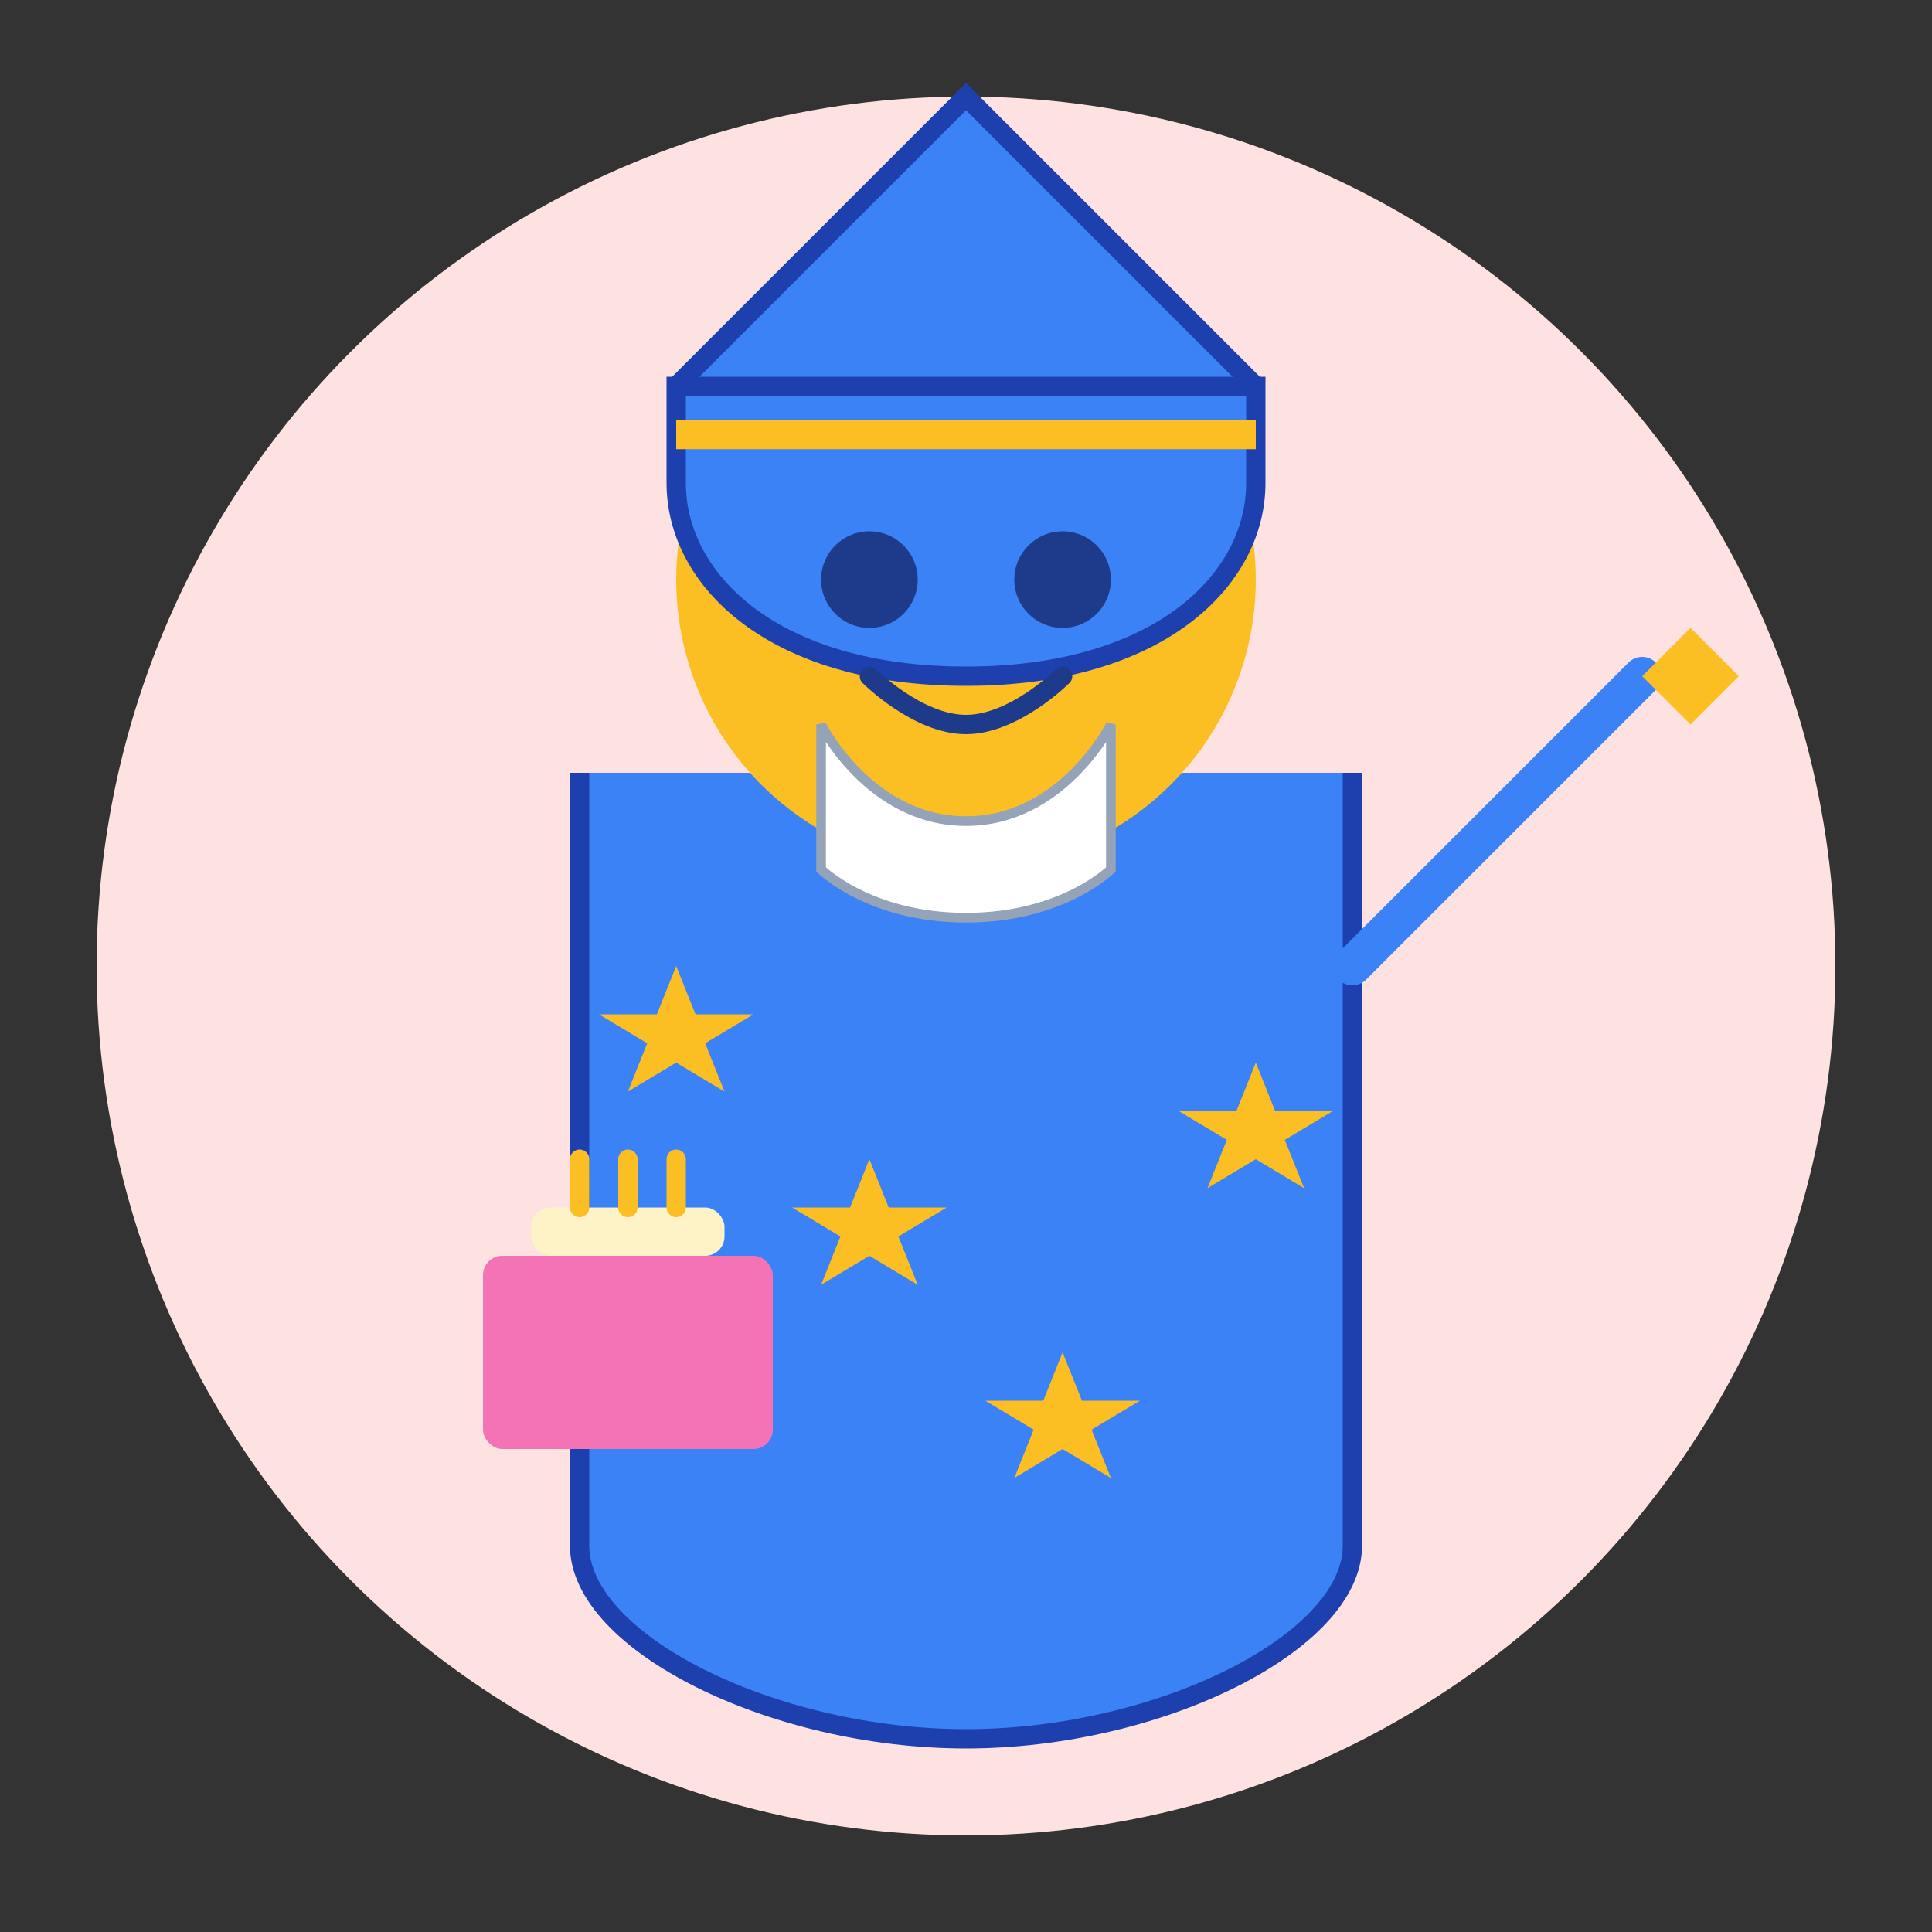 <?xml version="1.0" encoding="UTF-8"?>
<svg width="200" height="200" viewBox="0 0 200 200" fill="none" xmlns="http://www.w3.org/2000/svg">
  <rect x="0" y="0" width="200" height="200" fill="#333333" stroke="none"/>
  <!-- Background circle -->
  <circle cx="100" cy="100" r="90" fill="#FEE2E2" />
  
  <!-- Wizard robe -->
  <path d="M60 80V160C60 170 80 180 100 180C120 180 140 170 140 160V80" fill="#3B82F6" />
  <path d="M60 80V160C60 170 80 180 100 180C120 180 140 170 140 160V80" stroke="#1E40AF" stroke-width="2" />
  
  <!-- Stars on robe -->
  <path d="M70 100L72 105L78 105L73 108L75 113L70 110L65 113L67 108L62 105L68 105L70 100Z" fill="#FBBF24" />
  <path d="M90 120L92 125L98 125L93 128L95 133L90 130L85 133L87 128L82 125L88 125L90 120Z" fill="#FBBF24" />
  <path d="M110 140L112 145L118 145L113 148L115 153L110 150L105 153L107 148L102 145L108 145L110 140Z" fill="#FBBF24" />
  <path d="M130 110L132 115L138 115L133 118L135 123L130 120L125 123L127 118L122 115L128 115L130 110Z" fill="#FBBF24" />
  
  <!-- Face -->
  <circle cx="100" cy="60" r="30" fill="#FBBF24" />
  
  <!-- Wizard hat -->
  <path d="M70 40L100 10L130 40" fill="#3B82F6" />
  <path d="M70 40L100 10L130 40" stroke="#1E40AF" stroke-width="2" />
  <path d="M70 40H130V50C130 60 120 70 100 70C80 70 70 60 70 50V40Z" fill="#3B82F6" />
  <path d="M70 40H130V50C130 60 120 70 100 70C80 70 70 60 70 50V40Z" stroke="#1E40AF" stroke-width="2" />
  
  <!-- Hat band -->
  <path d="M70 45H130" stroke="#FBBF24" stroke-width="3" />
  
  <!-- Eyes -->
  <circle cx="90" cy="60" r="5" fill="#1E3A8A" />
  <circle cx="110" cy="60" r="5" fill="#1E3A8A" />
  
  <!-- Smile -->
  <path d="M90 70C90 70 95 75 100 75C105 75 110 70 110 70" stroke="#1E3A8A" stroke-width="2" stroke-linecap="round" />
  
  <!-- Beard -->
  <path d="M85 75C85 75 90 85 100 85C110 85 115 75 115 75V90C115 90 110 95 100 95C90 95 85 90 85 90V75Z" fill="white" />
  <path d="M85 75C85 75 90 85 100 85C110 85 115 75 115 75V90C115 90 110 95 100 95C90 95 85 90 85 90V75Z" stroke="#94A3B8" stroke-width="1" />
  
  <!-- Wand -->
  <line x1="140" y1="100" x2="170" y2="70" stroke="#3B82F6" stroke-width="4" stroke-linecap="round" />
  <path d="M170 70L175 65L180 70L175 75L170 70Z" fill="#FBBF24" />
  
  <!-- Birthday cake -->
  <rect x="50" y="130" width="30" height="20" rx="2" fill="#F472B6" />
  <rect x="55" y="125" width="20" height="5" rx="2" fill="#FEF3C7" />
  <line x1="60" y1="125" x2="60" y2="120" stroke="#FBBF24" stroke-width="2" stroke-linecap="round" />
  <line x1="65" y1="125" x2="65" y2="120" stroke="#FBBF24" stroke-width="2" stroke-linecap="round" />
  <line x1="70" y1="125" x2="70" y2="120" stroke="#FBBF24" stroke-width="2" stroke-linecap="round" />
</svg>
